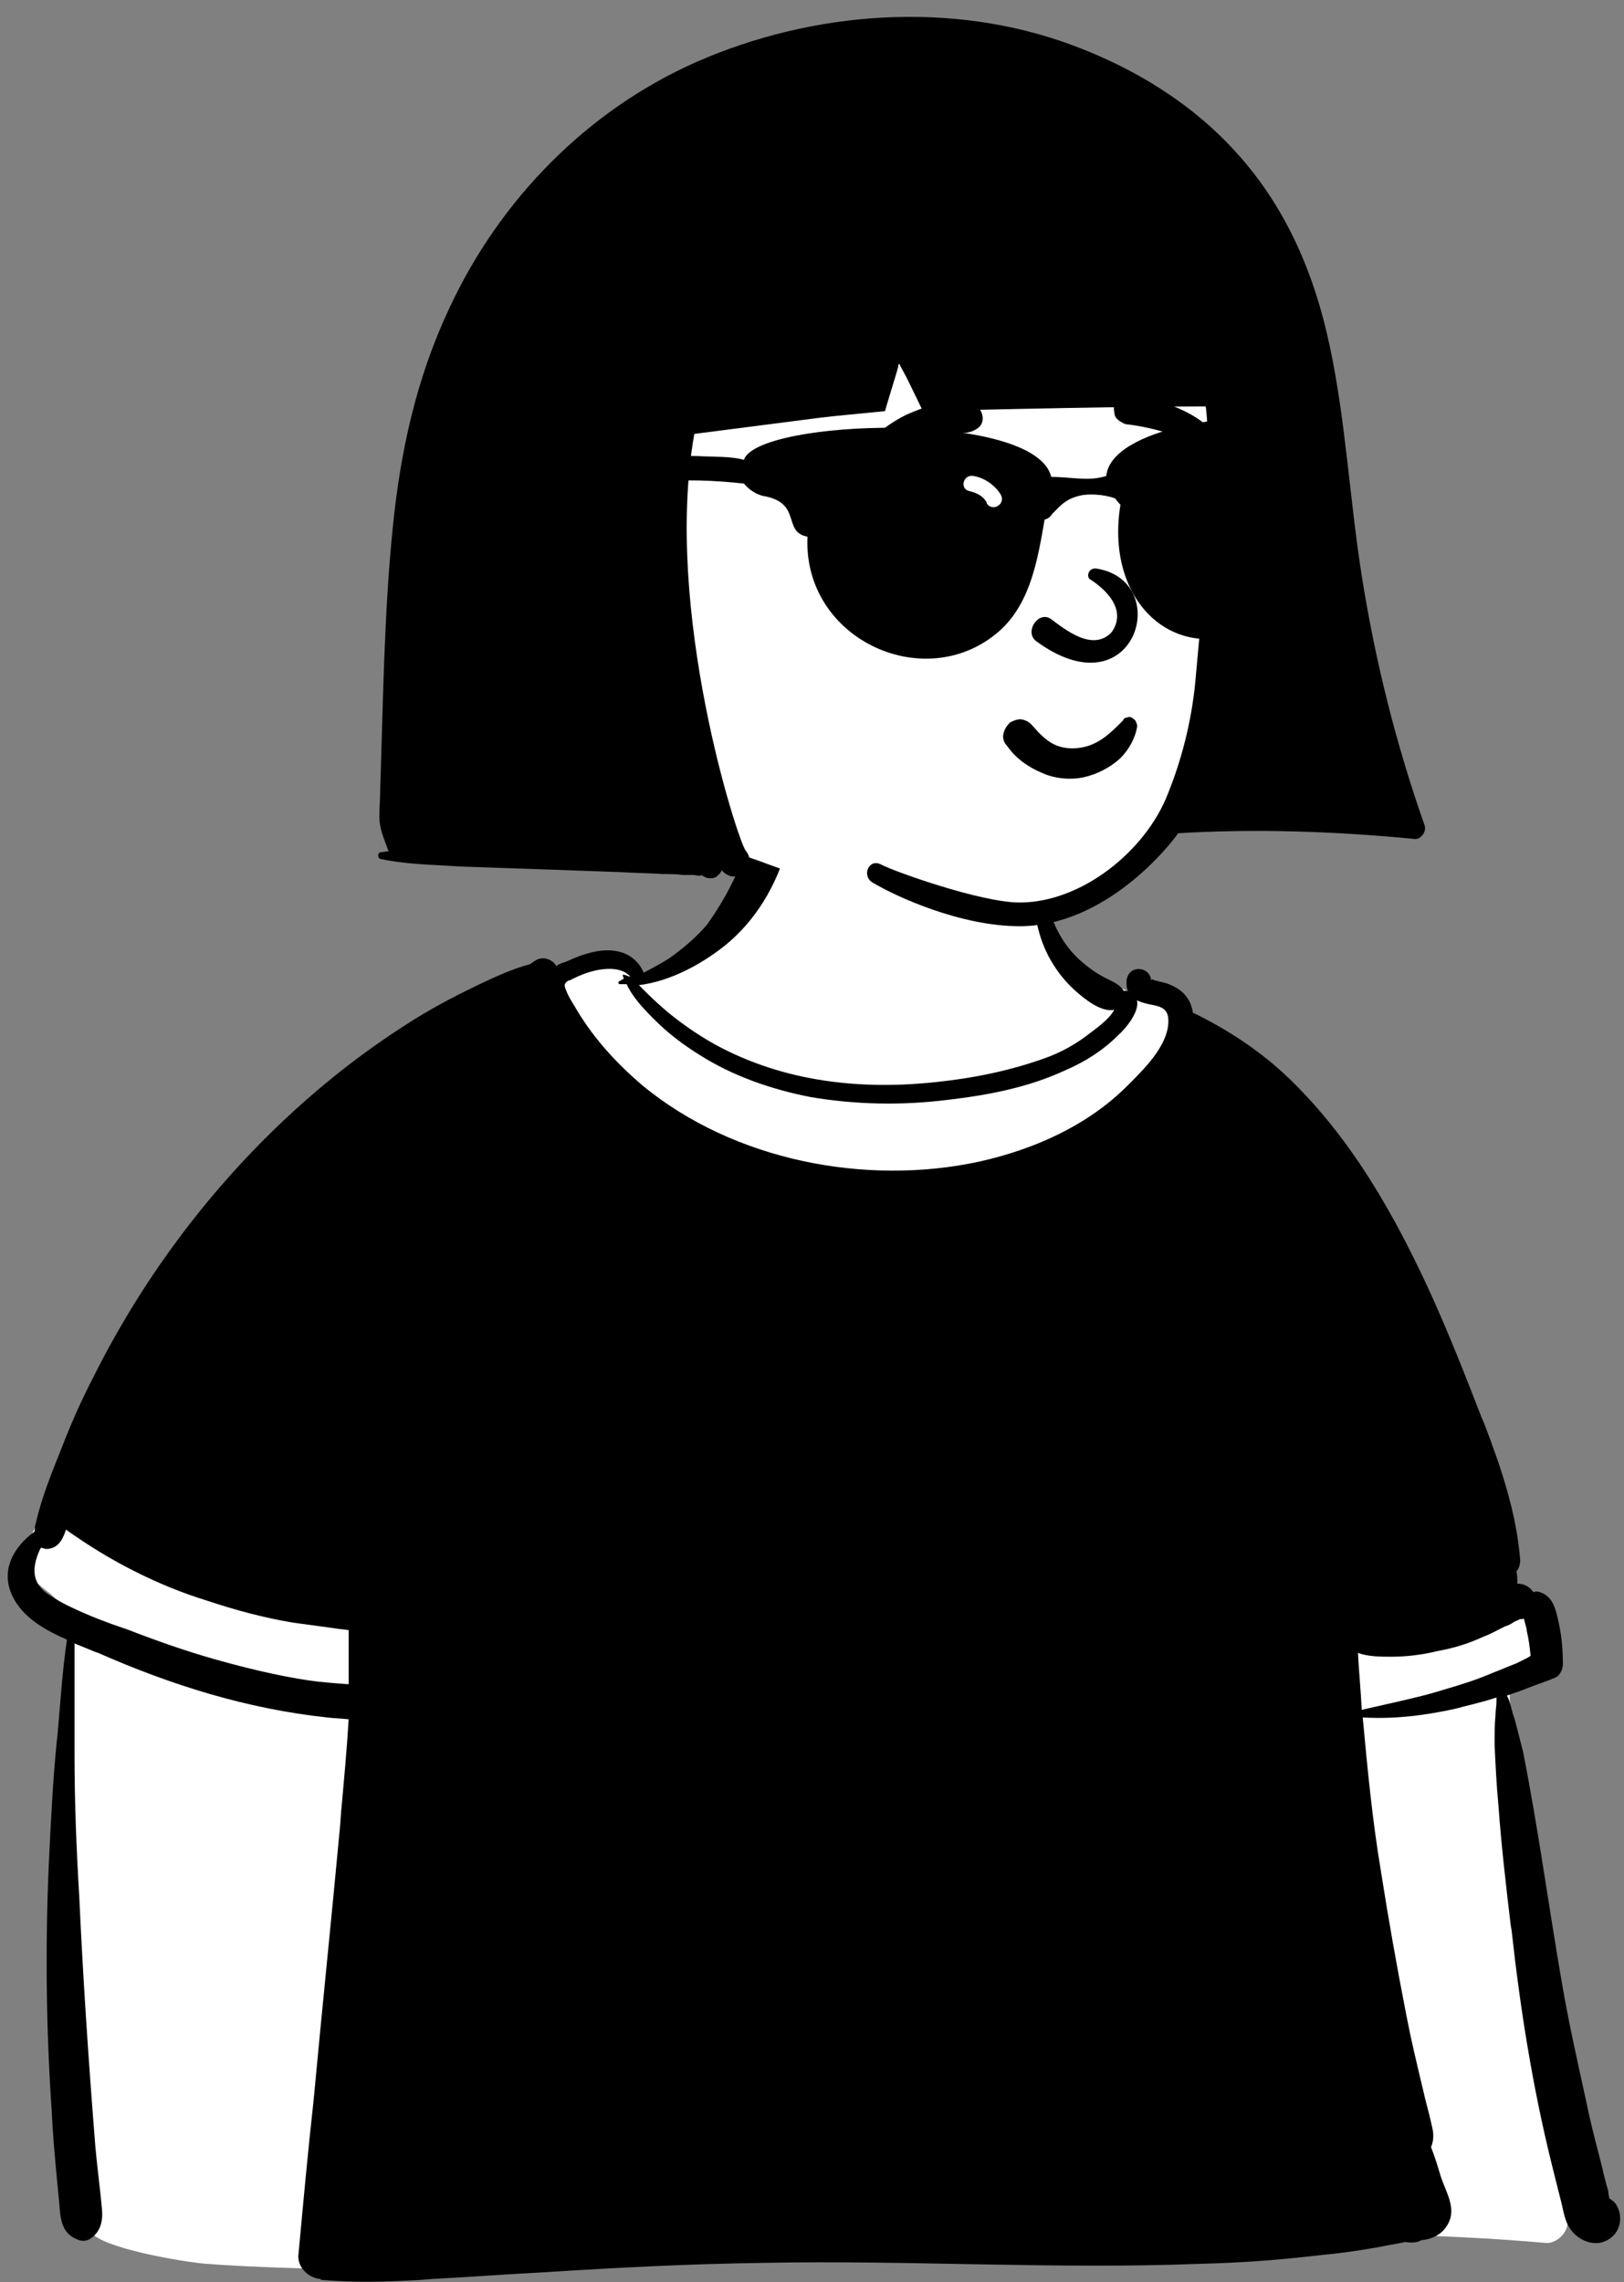 <?xml version="1.0" encoding="UTF-8"?><svg xmlns="http://www.w3.org/2000/svg" xmlns:xlink="http://www.w3.org/1999/xlink" height="240.6" preserveAspectRatio="xMidYMid meet" version="1.0" viewBox="-0.6 -1.8 171.2 240.6" width="171.2" zoomAndPan="magnify"><rect x="-0.6" y="-1.8" width="171.2" height="240.6" fill="#808080" stroke="none"/><g><g><g><g><g><g clip-rule="evenodd" fill-rule="evenodd"><g id="change1_2"><path d="M-9.9,101.8c2.5,0.2,5.1,0.3,7.6,0.4 c33.1,1.2,66.1-2.5,99.2-3.4c11.5-0.3,23-0.2,34.4,0.8c1.1,0.1,2.4-1.1,2.3-2.3c-2.1-18.3-4.8-36.6-6.1-55 c0-1,0.1-1.9,0.5-2.9c0.1-0.1,0.4-0.9,0.7-0.9c-0.1,0.1,0.3-0.1,0.1,0c1.7-0.3,3.3-2.1,2.1-3.8c-12.4-19-29.3-36.4-34.8-59 c-1.3-6.1-5.9-6.5-10.9-9c-1.5-0.9-5.3-3.5-5.9-5.2c-1.5-6.4,1.1-12.6-6.4-15.2c-5-1.4-13.8-2.6-18.9-1.1 c-6.2,2.1-5.7,9-9.3,13.8c-1.8,2.8-5,6.5-7.9,7c-1.4,0.2-2.4-2.6-3.9-2.5C10.8-31.2-19.1,5.2-28.5,25.3 c-2.1,6.3,4.7,4.4,4.3,10.8c-0.5,12.1-1.7,27.5-1,39.6c0.6,7,0.2,14.4,2.3,21.1c-0.6,0.7,0.3,1.4,0.9,1.7 C-21,100.1-12.5,101.6-9.9,101.8z" fill="#FFF" transform="translate(31.056 135.053)"/></g><g id="change2_2"><path d="M47.3-48.6c0.6-2.6,4.7-1.5,4,1.1c-1.1,4-3.3,7.7-6.5,10.3 c-2.5,2-5.8,3.8-9.1,4.2c0.3,0.3,0.6,0.6,0.9,0.9c0.7,0.7,1.5,1.4,2.2,2c1.6,1.3,3.2,2.4,5,3.4c7.2,3.9,15.3,4.8,23.4,3.9 c3.8-0.4,7.7-1.2,11.3-2.5c1.7-0.6,3.3-1.5,4.7-2.6l0.4-0.3c0.8-0.6,1.8-1.4,2.2-2.2c-1.4,0.3-3.2-1.2-4.2-2.1 c-1.1-1-2-2.2-2.7-3.5c-1.3-2.5-2-5.8-0.9-8.5c0.1-0.2,0.3-0.1,0.3,0c0.3,3.2,1.2,6.1,3.4,8.4c1,1,2.2,1.9,3.5,2.5l0.2,0.1 c0.6,0.3,1.1,0.6,1.4,1.1c0.1,0,0.2,0,0.3,0c0.1,0,0.2,0,0.2,0.1c-0.2-0.3-0.2-0.7-0.2-1.1c0.1-1.7,2.3-1.7,2.6-0.2 c-0.1-0.2-0.1,0,0,0.1c0,0,0,0,0-0.1l0,0l0,0l0,0l0,0c0,0,0,0.1,0,0.1l0,0l0,0c0,0,0,0,0-0.1l0,0c0,0,0.1,0,0.1,0l0,0 c0.1,0,0.2,0.1,0.3,0.1c0.4,0.1,0.8,0.2,1.2,0.3c0.8,0.3,1.6,0.7,2.1,1.4c0.4,0.5,0.6,1.1,0.7,1.7c3.7,1.8,7.2,4.1,10.2,7 c6.6,6.4,11.1,14.4,14.9,22.7c1.9,4.2,3.6,8.5,5.3,12.9l0.3,0.7c1.8,4.7,3.4,9.4,3.8,14.4c0,0.4-0.1,0.9-0.4,1.2 c0.1,0.4,0.1,0.8,0.1,1.1c0,0.1,0,0.1,0,0.2c0.6,0,1.2,0.2,1.7,0.9c0.2-0.1,0.5-0.1,0.7,0c1.5,0.5,1.7,2.1,2,3.4 c0.3,1.4,0.4,2.8,0.4,4.2c0,0.5-0.3,1.2-0.8,1.4c-0.9,0.4-1.9,0.7-2.9,1.1c-0.7,0.3-1.4,0.5-2.2,0.8c0.4,0.7,0.5,1.7,0.8,2.4 c0.3,1.2,0.6,2.3,0.9,3.5c1.6,8.1,2.7,16.3,4.1,24.4c0.7,4.1,1.6,8.1,2.5,12.2c0.4,2,0.9,4,1.4,5.9c0.3,1.1,0.5,2.1,0.8,3.2 c0.1,0.3,0.2,0.6,0.2,0.9l0.1,0.5l0,0c0.3,0.2,0.6,0.4,0.8,0.8c0.7,1.3,0.3,2.9-1,3.6c-1.4,0.8-3.2,0-4-1.3 c-0.6-0.9-0.7-2.2-1-3.2c-0.3-1.2-0.6-2.4-0.9-3.6c-2-8.1-3.3-16.3-4.2-24.5l-0.1-0.6c-0.5-4.2-1-8.5-1.3-12.7 c-0.2-2.1-0.3-4.2-0.4-6.3c0-1.1,0-2.2,0.1-3.2c0-0.5,0.1-0.9,0.1-1.4l0-0.1c0,0,0-0.1,0-0.2l0-0.1c-1.5,0.5-2.9,0.8-4.4,1.2 c-3.2,0.7-6.4,1.1-9.7,0.9c0.5,5.4,1,10.7,1.9,16.1c0.8,5.1,1.7,10.2,2.7,15.3c0.5,2.6,1.1,5.1,1.7,7.6c0.3,1.4,0.7,2.7,1,4.1 c0.2,0.8,0.2,1.5-0.1,2.2c0.4,1,0.7,2,1,3l0.1,0.3c0.6,1.7,1.7,3.4,0.5,5.1c-0.6,0.9-1.6,1.3-2.5,1.4c0,0,0,0-0.1,0 c-0.5,0.3-1.1,0.3-1.7,0.2c-0.9,0.2-1.7,0.3-2.6,0.5c-2.2,0.4-4.3,0.7-6.5,0.9c-4.2,0.5-8.3,0.8-12.5,0.9 c-15.3,0.6-30.6-0.4-45.9-0.1c-7.8,0.1-15.6,0.5-23.4,1c-3.9,0.2-7.8,0.5-11.7,0.7l-1.2,0.1c-3.5,0.2-7,0.3-10.4,0 c-0.1,0-0.1,0-0.2-0.1c-1.2-0.1-2.4-1.2-2.3-2.5c0.5-5.4,1-10.9,1.6-16.3c0.9-9.7,1.9-19.3,2.8-29l0.1-1.4 c0.3-3.3,0.6-6.5,0.8-9.8c-0.8-0.1-1.5-0.1-2.3-0.2c-8.4-0.9-16.4-3.4-24.1-6.8l-0.3-0.1c-0.7-0.3-1.5-0.6-2.2-0.9 c0,1.5,0,3,0,4.4c0,2.4,0,4.9,0,7.3c0,5,0.2,10,0.5,15c0.4,8.8,1,17.6,1.7,26.4c0.2,2.2,0.5,4.4,0.7,6.6 c0.1,1.3-0.2,2.4-1.3,3.1c-0.6,0.3-1,0.2-1.6-0.1c-1.4-0.7-1.5-2.2-1.6-3.6c-0.1-1-0.2-2.1-0.3-3.1c-0.2-2.2-0.4-4.4-0.5-6.6 c-0.6-8.8-0.7-17.6-0.3-26.4c0.2-4.1,0.4-8.3,0.8-12.4l0.1-0.9c0.3-3.3,0.5-6.7,1-10.1c-2.3-1-4.6-2.3-5.7-4.5 c-1.4-2.8,0.1-5.3,2.3-6.9c0-0.3,0-0.6,0.1-0.8c0.6-2.7,1.7-5.4,2.7-7.9c1-2.6,2.1-5.1,3.4-7.6c5-10,11.7-19.1,19.8-26.8 c4-3.8,8.4-7.3,13.1-10.3c2.3-1.5,4.7-2.8,7.2-4l0.4-0.2c1.7-0.8,3.6-1.7,5.5-2.2c0.2-0.1,0.4-0.3,0.6-0.4 c0.8-0.5,1.8-0.1,2.2,0.6c0.2-0.2,0.5-0.3,0.8-0.4l0.3-0.1c1.7-0.8,3.8-1.5,5.6-1c1.2,0.3,2.1,1.2,2.5,2.2 c0.9-0.5,1.9-1,2.8-1.6c1.4-1,2.8-2.2,3.9-3.5C44.8-42.1,46.5-45.2,47.3-48.6z M129,33.8c-0.2,0-0.3,0.1-0.5,0 c0.3,0-0.3,0.2-0.5,0.3l0,0c-0.3,0.2-0.6,0.4-1,0.5c-0.8,0.4-1.5,0.8-2.3,1.1c-1.5,0.7-3.1,1.2-4.8,1.5 c-1.6,0.4-3.3,0.6-4.9,0.6c-1.1,0-2.4,0-3.5-0.4c0.1,2,0.3,4,0.4,6l2.2-0.5c2.2-0.5,4.5-1,6.7-1.7c1.7-0.5,3.3-1,4.9-1.7 c0.8-0.3,1.7-0.7,2.5-1c0.4-0.2,0.8-0.4,1.2-0.6l0.3-0.2c-0.1-0.9-0.2-1.8-0.4-2.6C129.3,34.8,129.1,34.3,129,33.8z M-24.7,24.4c-0.3,0.9-0.7,1.8-1.7,2c-0.4,0.1-0.6,0-0.9-0.1l-0.1,0.1c-0.8,1.7-1.1,3.5,0.8,4.8c0.9,0.6,1.8,1.1,2.7,1.5 c1.7,0.8,3.5,1.5,5.3,2.1l0.3,0.1c3.1,1.2,6.2,2.3,9.4,3.2c3.2,0.9,6.5,1.7,9.8,2.2c1.4,0.2,2.8,0.3,4.2,0.4 c0-1.9,0-3.8,0-5.7c-0.5-0.1-1-0.1-1.5-0.2c-1.5-0.2-2.9-0.4-4.4-0.6c-3-0.5-6-1.3-9-2.3C-15,30.3-20.1,27.7-24.7,24.4z M34.8-33.9c-1.2-1.3-3.6-0.8-5.1-0.2c-0.5,0.2-0.9,0.4-1.3,0.6l-0.1,0c-0.5,0.3-0.5,0.5-0.3,1c0.3,0.8,0.8,1.5,1.2,2.2 c1.8,3,4.2,5.6,6.9,7.9c9.6,7.9,23.5,10.6,35.5,8c5.8-1.3,11.4-3.8,15.6-8l0.4-0.4c1.7-1.7,4.1-4.2,3.9-6.7 c-0.1-1.2-1.1-1.3-2.1-1.5c-0.4-0.1-0.8-0.2-1.2-0.4c0.3,1.2-1.2,3-2,3.7c-1.6,1.6-3.5,2.8-5.6,3.7c-3.9,1.8-8.1,2.6-12.4,3.1 c-4.8,0.6-9.7,0.5-14.4-0.3c-4.1-0.8-8.2-2.2-11.8-4.5c-1.6-1-3.2-2.2-4.6-3.6l-0.3-0.3c-1-1-2.1-2.2-2.7-3.5 c-0.2,0-0.4,0-0.7,0c-0.2,0-0.2-0.2-0.1-0.3c0.2-0.1,0.4-0.2,0.5-0.3c0-0.1-0.1-0.2-0.1-0.3c0-0.1,0.1-0.2,0.1-0.1 C34.5-34,34.6-33.9,34.8-33.9C34.8-33.8,34.8-33.8,34.8-33.9z" fill="inherit" transform="translate(31.056 135.053)"/></g></g><g clip-rule="evenodd" fill-rule="evenodd"><g id="change1_1"><path d="M48.3-14.4c-12.7-8.4-38.2-7.5-52.1-2.3 c-13.6,4.3-18.4,16.4-20.7,29.4c-2.8,14.6-2.4,35.8,17.4,35.5c2.8,1.3,5.9,1.9,8.7,3c3.9,1.4,7.8,2.9,11.8,4.1 c7.9,2.5,16.6,2.3,24.1-1.4c4.1-2,5.8-5.1,8.5-8.4C54,35.9,57.9,22.1,57.6,9.8C56.9,1.2,55.5-8.8,48.3-14.4z" fill="#FFF" transform="translate(78.592 38.043)"/></g><g id="change2_1"><path d="M64.4,21.1C63.1,13,62.7,4.7,61-3.3c-1.6-7.6-4.6-14.7-9.9-20.5 c-4.7-5.2-10.8-8.9-17.3-11.3c-12.7-4.7-27.3-3.6-39.6,1.8c-11.5,5.1-20.7,14.5-26,25.9c-3.5,7.4-5.2,15.2-6,23.3 c-0.9,9-1,18-1.3,27.1c0,1.1-0.1,2.2-0.1,3.3c0,1.2,0.5,2.3,0.9,3.4c0,0.1,0.1,0.2,0.1,0.2c-0.3,0-0.6,0.1-0.9,0.1 c-0.3,0.1-0.3,0.6,0,0.7c2.7,0.6,5.5,0.6,8.3,0.8c2.9,0.1,5.8,0.2,8.7,0.3c2.8,0.1,5.6,0.2,8.4,0.3c1.5,0.1,3,0.1,4.4,0.2 c0.7,0,1.4,0,2.1,0.1c0.4,0,0.7,0,1.1,0c0.3,0,0.8,0.2,0.8,0c0.1,0,0.1,0.1,0.2,0.1c0.1,0,0.1,0.1,0.2,0.1 c0.3,0.2,0.9,0.2,1.2,0c0,0,0.1,0,0.1-0.1c0.3-0.2,0.4-0.4,0.5-0.6c1.4,1.7,4-0.2,2.5-2.1c-0.8-1-8.7-25.3-5.4-43.9L7.2,4.2 c1.6-0.2,3.9-0.4,6.9-0.7c0.7-2.4,1.2-3.9,1.4-4.7c0-0.1,0-0.2,0.1-0.3c0.3,0.6,0.6,1.1,0.9,1.7l1.6,3.3C34,3.1,44,3,47.9,3 c0.1,0,0.6,7.1,0.4,10.3c-0.4,6.3-0.9,12.6-1.5,18.9c-0.4,4-1.4,8-2.9,11.7c-2.3,5.9-9,11.4-15.6,11.4c-4.1,0-13.3-3.3-14.6-4 c-1.3-0.7-2.1,1.2-0.9,1.9c2.5,1.5,9.3,4.6,15.5,4.6c9.1,0,15.9-8.6,16.7-9.8c8.2-0.5,16.7-0.2,24.9,0.6 c0.7,0.1,1.3-0.8,1.1-1.4C68,38.7,65.8,29.9,64.4,21.1z" fill="inherit" transform="translate(78.592 38.043)"/></g></g><g id="change2_4"><path clip-rule="evenodd" d="M-3,2.3c-1.4-0.6-2.7-1.5-3.6-2.8C-7-0.9-7.1-1.4-7-1.8 c0.1-0.5,0.4-0.9,0.7-1.2C-5.9-3.2-5.4-3.4-5-3.3C-4.6-3.2-4.2-3-3.9-2.6l0.1,0.1c0.6,0.7,1.3,1.4,2.1,1.8 C-0.9-0.3,0-0.2,0.9-0.3c1.7-0.2,2.9-1.1,4.2-2.4C5.2-2.8,5.4-3,5.6-3.2c0.1-0.2,0.2-0.3,0.4-0.3c0.2-0.1,0.4-0.1,0.5,0 c0.2,0.1,0.3,0.2,0.4,0.3C7-3,7.1-2.8,7.1-2.6C6.9-1.3,6.2-0.1,5.3,0.8c-1.1,1-2.5,1.7-3.9,2C-0.1,3.1-1.7,2.9-3,2.3L-3,2.3z M2.1-18.1c1.6,1,4,3.2,2.3,5.6c-2,2.1-4.9-0.3-6.4-1.4c-1.3-0.9-2.8,1.3-1.6,2.3C6.8-3.9,11-17.8,2.9-19.2 C2-19.4,1.7-18.4,2.1-18.1z M-16.5-27c0.2-2.2,3.5-2.7,3.8-0.5c0.3,1.9-0.1,3.7-0.9,5.5c-0.8,1.7-2.9,0.9-3.1-0.6 C-16.9-24.7-16.6-25.7-16.5-27z M8.9-28c0.5-0.6,1.1-1,1.9-0.8c2.5,0.7,1.8,4.3,0.9,6c-0.5,0.9-2,1.2-2.7,0.4 c-1.1-1.4-1.7-4.1-0.2-5.4C8.8-27.9,8.8-27.9,8.9-28z M-13.6-36.6l0.4-0.1c1.2-0.2,2.8-0.4,3.6,0.6c0.5,0.5,0.6,1.5,0,2 c-1.1,0.9-2.3,0.5-3.6,0.6c-1.1,0.1-2.1,0.2-3.1,0.5c-2.3,0.6-4.1,1.8-6.1,3.1c-0.3,0.2-0.5-0.2-0.4-0.4 c1.1-2.2,3.3-4,5.5-5.1C-16.2-35.9-14.9-36.4-13.6-36.6z M6.6-37.6l0.3,0.1c3.3,0.7,7.6,2.1,9.2,5.3c0.1,0.5,0,0.6-0.1,0.6 l0,0c0,0.1-0.1,0.1-0.3,0.2c-0.1,0-0.1,0-0.2,0c-0.7-0.2-1.3-0.4-1.8-0.7l-0.6-0.3c-0.7-0.3-1.4-0.7-2.1-0.9 c-1.6-0.5-3.2-0.9-4.8-1.1c-0.4,0-0.7-0.2-1-0.4c-0.3-0.2-0.5-0.5-0.5-0.8c-0.1-0.5-0.1-0.8,0.2-1.2c0.2-0.3,0.5-0.5,0.8-0.7 C5.9-37.6,6.2-37.7,6.6-37.6z" fill="inherit" fill-rule="evenodd" transform="translate(112.183 77.354)"/></g><g id="change2_3"><path clip-rule="evenodd" d="M50.3-45.8c-0.2,0-0.3-0.1-0.5-0.1c-0.1-0.1-0.3-0.1-0.5-0.2 c-0.4-0.1-0.8-0.2-1.3-0.2c-6-1.4-20,0.6-20.5,5.7c-1.9,0.6-3.6,0.1-5.8,0.1c-1.7-7.1-31-6.1-32.4-1.8c0,0,0,0,0,0 c-1.4-0.4-3.3-0.3-4.9-0.4c-3.3-0.1-6.6,0.2-9.9,0.9c-6.1,1-14.3,2.1-10.1,9.7c0,0,0,0,0,0l0,0c0.7,0.7,2,0.1,2-0.9 c-1.4-3.6,1.8-4,4.2-5c6.1-2.2,12.4-2.5,18.7-1.8c0.5,0.6,1.2,1.1,2,1.3c4.2,0.7,2,3.8,4.7,4.3c-0.5,11,12.8,16.9,20.5,9.7 c3.1-3,3.8-7.5,4.5-11.5c0.4-0.1,0.6-0.3,0.8-0.6c0.9-0.9,1.5-1.7,3.3-2c1.8-0.2,3.2,0.3,3.4,0.4c0,0.1,0.1,0.2,0.2,0.3 c0.1,0.1,0.2,0.3,0.3,0.3c-1.8,10.9,6.7,17.8,15.2,12.2c3.7-3.5,4.5-8.8,4.7-13.6c0.5-0.3,0.8-0.9,0.6-1.6 c-0.2-1,0.3-1.9,1.2-2.3C51.8-43.5,51.6-45.6,50.3-45.8 M13.5-40.6c-1.1-0.2-1.5,1.4-0.4,1.6c0.8,0.2,1.4,0.5,1.8,1.2l0,0.1 c0.6,0.9,2,0.1,1.5-0.9C15.8-39.6,14.7-40.4,13.5-40.6z M44.6-41.7c-0.4-0.3-0.9-0.1-1.2,0.3c-0.2,0.4-0.1,0.9,0.3,1.1l0,0 c0.3,0.2,0.6,0.6,0.7,1l0,0.1c0,1.1,1.7,1.1,1.7,0C46.1-40.2,45.5-41.1,44.6-41.7z" fill="inherit" fill-rule="evenodd" transform="translate(88.521 88.978)"/></g></g></g></g></g></g></svg>